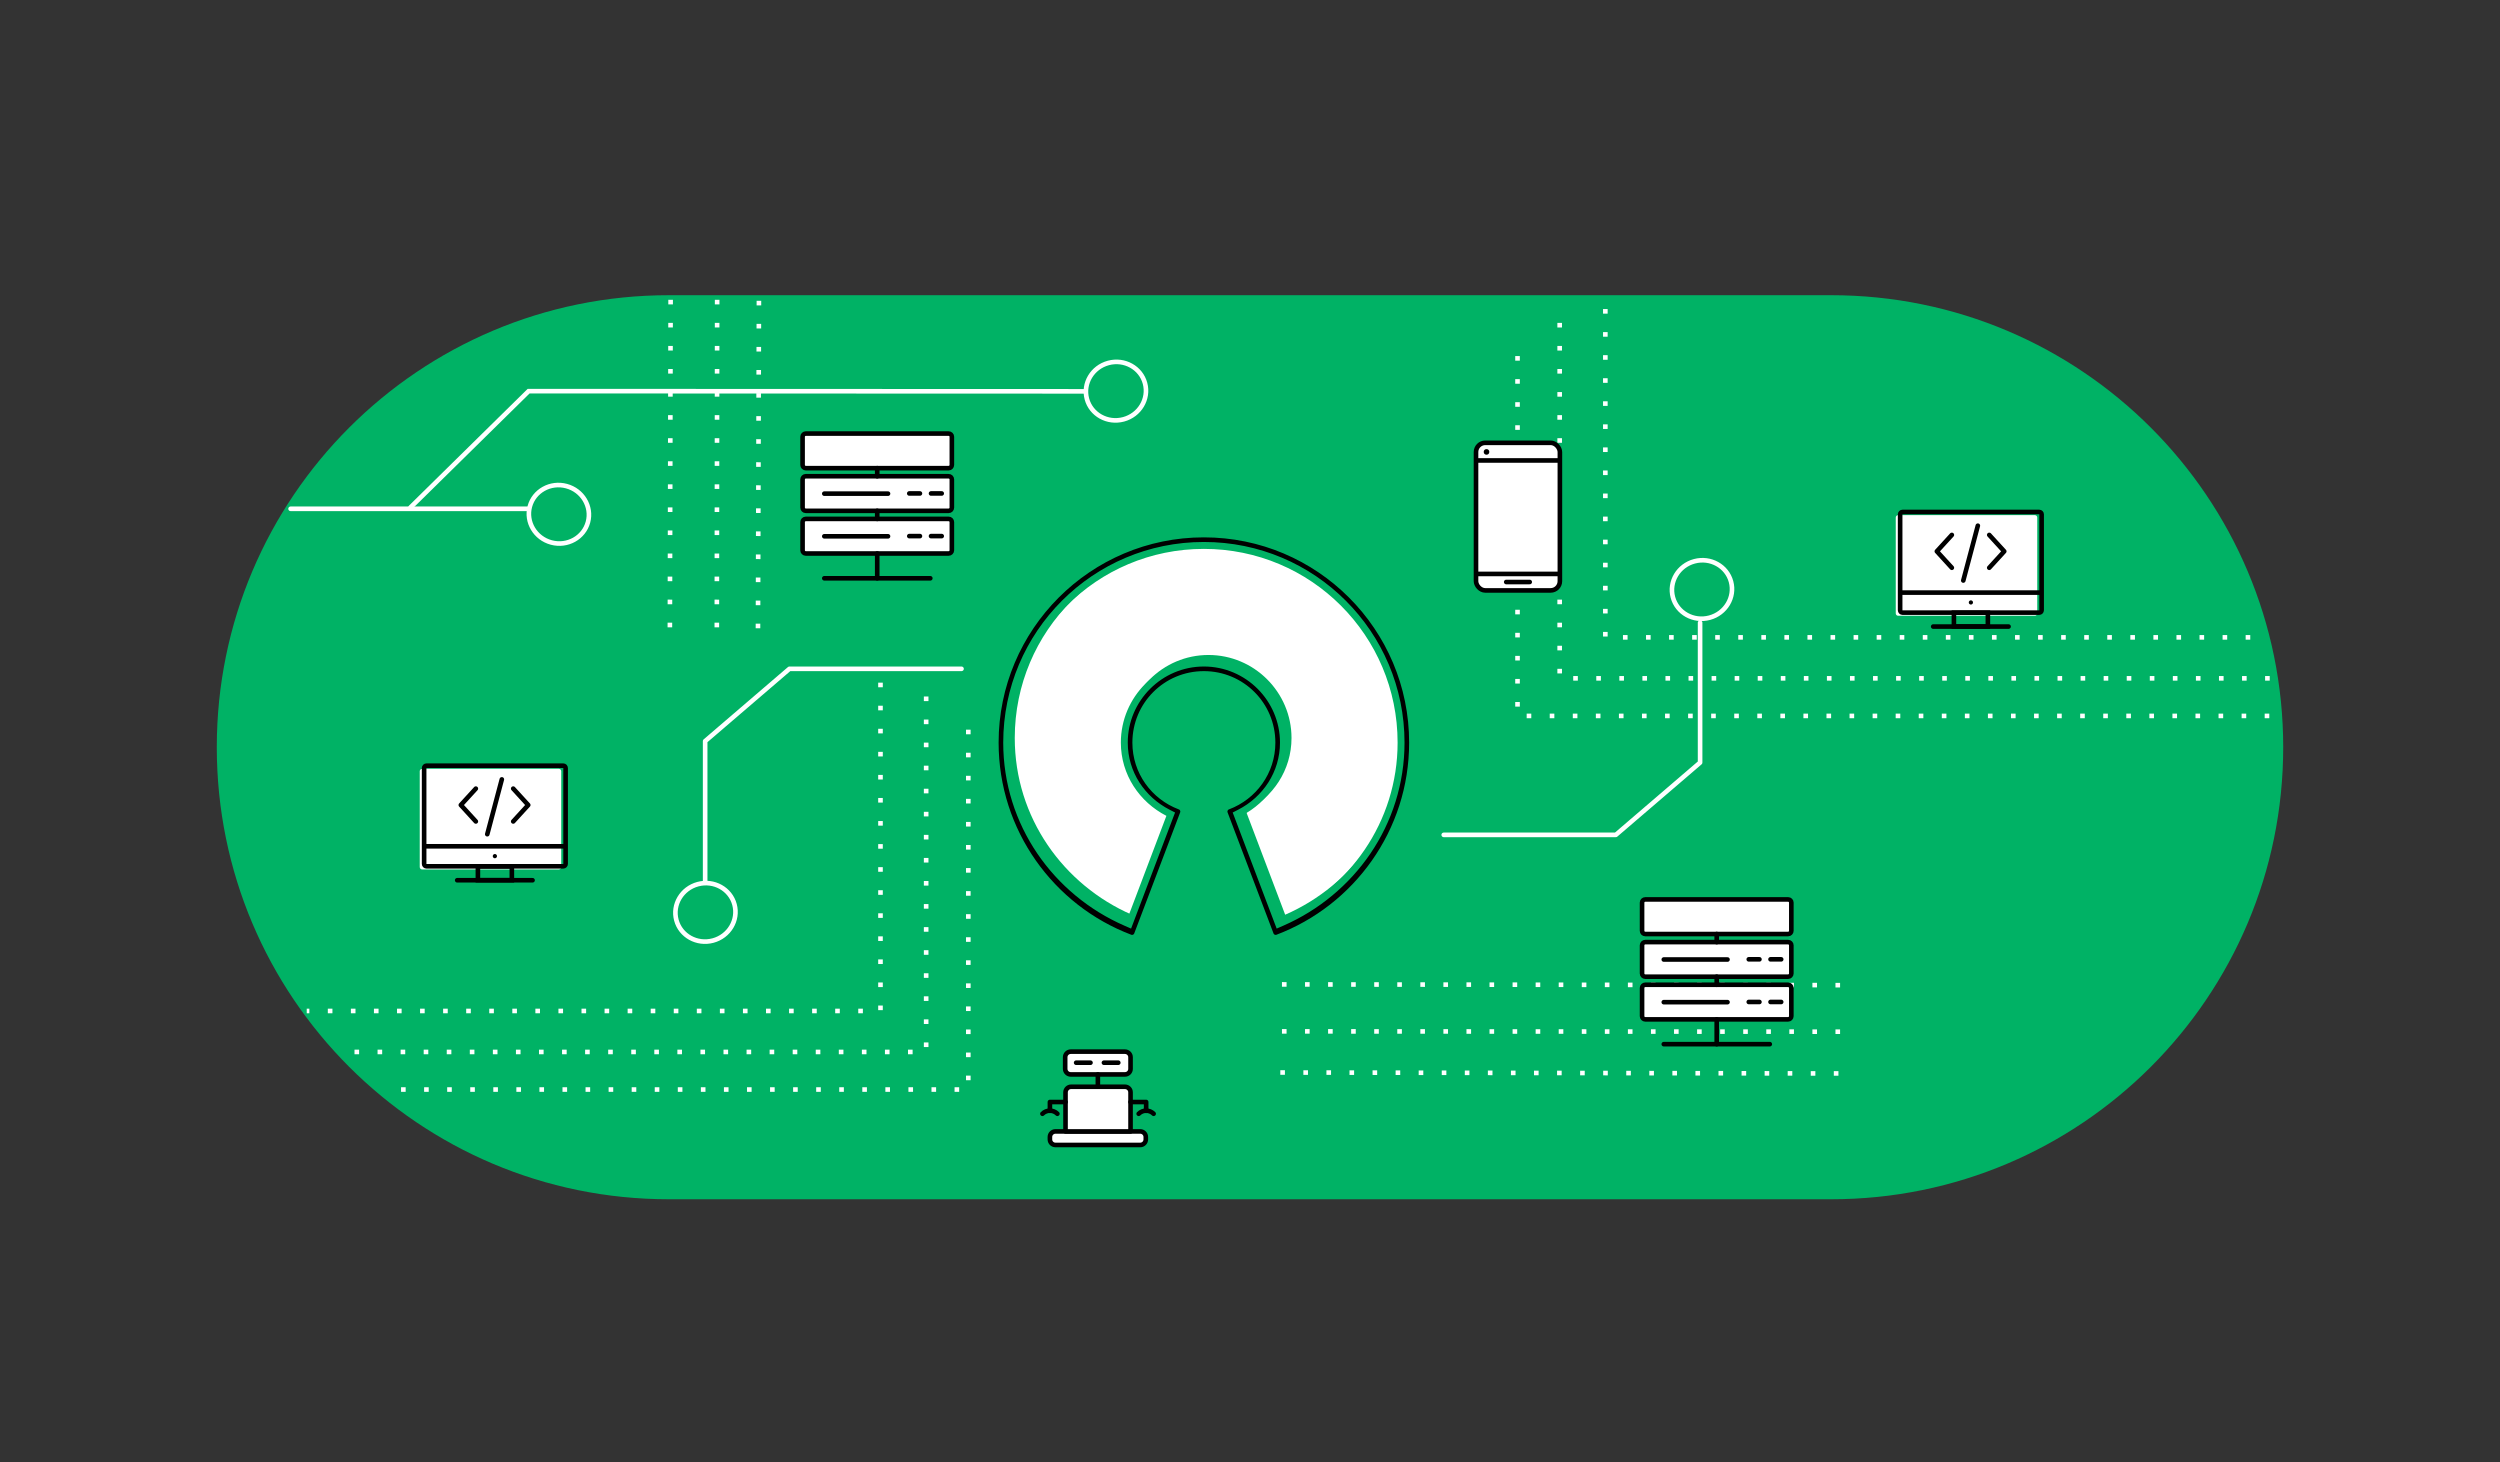<svg width="542" height="317" viewBox="0 0 542 317" fill="none" xmlns="http://www.w3.org/2000/svg">
<rect x="0" y="0" width="542" height="317" fill="#333333" stroke="none"/>
<path fill-rule="evenodd" clip-rule="evenodd" d="M47 162C47 107.876 90.876 64 145 64H397C451.124 64 495 107.876 495 162V162C495 216.124 451.124 260 397 260H145C90.876 260 47 216.124 47 162V162Z" fill="#00B265"/>
<ellipse cx="6.328" cy="6.523" rx="6.328" ry="6.523" transform="matrix(-0.259 -0.966 -0.966 0.259 376.929 132.226)" stroke="white"/>
<ellipse cx="6.328" cy="6.523" rx="6.328" ry="6.523" transform="matrix(0.259 0.966 0.966 -0.259 145 193.376)" stroke="white"/>
<path d="M313 181H350.308L368.58 165.326V135" stroke="white" stroke-linecap="round" stroke-linejoin="round"/>
<path d="M208.456 145L171.148 145L152.876 160.674L152.876 191" stroke="white" stroke-linecap="round" stroke-linejoin="round"/>
<path d="M398.571 232.726L276.128 232.516" stroke="white" stroke-dasharray="1 4"/>
<path d="M398.929 223.67L275.929 223.598" stroke="white" stroke-dasharray="1 4"/>
<path d="M398.929 213.583L276.487 213.417" stroke="white" stroke-dasharray="1 4"/>
<path d="M164.534 65.213L164.324 137.882" stroke="white" stroke-dasharray="1 4"/>
<path d="M155.478 65L155.406 138" stroke="white" stroke-dasharray="1 4"/>
<path d="M145.391 65L145.226 137.669" stroke="white" stroke-dasharray="1 4"/>
<ellipse cx="121.169" cy="111.501" rx="6.328" ry="6.523" transform="rotate(105 121.169 111.501)" stroke="white"/>
<ellipse cx="6.328" cy="6.523" rx="6.328" ry="6.523" transform="matrix(0.259 0.966 0.966 -0.259 234 80.376)" stroke="white"/>
<path d="M114.429 110.307L63 110.307" stroke="white" stroke-linecap="round" stroke-linejoin="round"/>
<path d="M89 110L114.607 84.8L235.107 84.843" stroke="white" stroke-linecap="round"/>
<path d="M209.929 158.194V236.212H83" stroke="white" stroke-dasharray="1 4"/>
<path d="M329 77.194V155.212H493" stroke="white" stroke-dasharray="1 4"/>
<path d="M200.791 151V228.064H75" stroke="white" stroke-dasharray="1 4"/>
<path d="M338.138 70V147.064H493" stroke="white" stroke-dasharray="1 4"/>
<path d="M190.891 148V219.18H66.5" stroke="white" stroke-dasharray="1 4"/>
<path d="M348.038 67V138.18H491" stroke="white" stroke-dasharray="1 4"/>
<path d="M262 118C285.219 118 304 136.781 304 160C304 177.242 293.461 191.836 278.625 198.312L270.125 175.875C275.945 172.891 280 166.977 280 160C280 150.086 271.914 142 262 142C252.086 142 244 150.086 244 160C244 166.977 248.055 172.891 253.875 175.875L245.375 198.312C230.539 191.836 220 177.242 220 160C220 136.781 238.781 118 262 118Z" fill="white"/>
<path d="M246.611 202.609L246.609 202.614C246.37 203.258 245.66 203.591 245.01 203.359C227.912 196.894 215.75 180.34 215.75 161C215.75 136.031 236.031 115.75 261 115.75C285.969 115.75 306.25 136.031 306.25 161C306.25 180.34 294.088 196.894 276.99 203.359C276.34 203.591 275.63 203.258 275.391 202.614L275.389 202.609L265.451 176.421L265.451 176.421L265.446 176.409C265.32 176.093 265.33 175.744 265.47 175.439L265.473 175.432L265.476 175.426C265.611 175.117 265.865 174.882 266.184 174.771L266.194 174.767L266.203 174.764C271.77 172.659 275.75 167.334 275.75 161C275.75 152.828 269.172 146.25 261 146.25C252.828 146.25 246.25 152.828 246.25 161C246.25 167.334 250.23 172.659 255.797 174.764L255.806 174.767L255.816 174.771C256.135 174.882 256.389 175.117 256.524 175.426L256.527 175.432L256.53 175.439C256.67 175.744 256.68 176.093 256.554 176.409L256.554 176.409L256.549 176.421L246.611 202.609ZM276.924 199.578L277.203 200.315L277.925 200C293.016 193.412 303.75 178.56 303.75 161C303.75 137.367 284.633 118.25 261 118.25C237.367 118.25 218.25 137.367 218.25 161C218.25 178.56 228.984 193.412 244.075 200L244.797 200.315L245.076 199.578L253.576 177.141L253.814 176.514L253.217 176.208C247.626 173.341 243.75 167.672 243.75 161C243.75 151.5 251.5 143.75 261 143.75C270.5 143.75 278.25 151.5 278.25 161C278.25 167.672 274.374 173.341 268.783 176.208L268.186 176.514L268.424 177.141L276.924 199.578Z" fill="black" stroke="#00B265" stroke-width="1.5"/>
<path fill-rule="evenodd" clip-rule="evenodd" d="M441.161 133.498H411.514C411.231 133.498 411 133.267 411 132.984V112.197C411 111.914 411.231 111.683 411.514 111.683H441.161C441.444 111.683 441.675 111.914 441.675 112.197V132.984C441.675 133.267 441.444 133.498 441.161 133.498Z" fill="white"/>
<path fill-rule="evenodd" clip-rule="evenodd" d="M442.112 132.815H412.464C412.181 132.815 411.95 132.583 411.95 132.301V111.513C411.95 111.231 412.181 111 412.464 111H442.112C442.394 111 442.625 111.231 442.625 111.513V132.301C442.625 132.583 442.394 132.815 442.112 132.815Z" stroke="black"/>
<path d="M411.95 128.476H442.625" stroke="black"/>
<path d="M423.16 123.089L421.534 121.31L419.908 119.531L421.534 117.753L423.16 115.974" stroke="black" stroke-linecap="round" stroke-linejoin="round"/>
<path d="M431.268 115.974L432.894 117.753L434.52 119.531L432.894 121.31L431.268 123.089" stroke="black" stroke-linecap="round" stroke-linejoin="round"/>
<path d="M428.796 113.97L425.641 125.857" stroke="black" stroke-linecap="round" stroke-linejoin="round"/>
<path fill-rule="evenodd" clip-rule="evenodd" d="M427.748 130.611C427.748 130.865 427.542 131.071 427.288 131.071C427.034 131.071 426.828 130.865 426.828 130.611C426.828 130.357 427.034 130.151 427.288 130.151C427.542 130.151 427.748 130.357 427.748 130.611" fill="black"/>
<path fill-rule="evenodd" clip-rule="evenodd" d="M423.607 135.826H430.969V132.835H423.607V135.826Z" stroke="black"/>
<path d="M419.121 135.838H435.455" stroke="black" stroke-linecap="round" stroke-linejoin="round"/>
<path fill-rule="evenodd" clip-rule="evenodd" d="M121.161 188.498H91.514C91.231 188.498 91 188.267 91 187.984V167.197C91 166.914 91.231 166.683 91.514 166.683H121.161C121.444 166.683 121.675 166.914 121.675 167.197V187.984C121.675 188.267 121.444 188.498 121.161 188.498Z" fill="white"/>
<path fill-rule="evenodd" clip-rule="evenodd" d="M122.112 187.815H92.464C92.181 187.815 91.95 187.583 91.95 187.301V166.513C91.95 166.231 92.181 166 92.464 166H122.112C122.394 166 122.625 166.231 122.625 166.513V187.301C122.625 187.583 122.394 187.815 122.112 187.815Z" stroke="black"/>
<path d="M91.95 183.476H122.625" stroke="black"/>
<path d="M103.16 178.089L101.534 176.31L99.908 174.531L101.534 172.753L103.16 170.974" stroke="black" stroke-linecap="round" stroke-linejoin="round"/>
<path d="M111.268 170.974L112.894 172.753L114.52 174.531L112.894 176.31L111.268 178.089" stroke="black" stroke-linecap="round" stroke-linejoin="round"/>
<path d="M108.796 168.97L105.641 180.857" stroke="black" stroke-linecap="round" stroke-linejoin="round"/>
<path fill-rule="evenodd" clip-rule="evenodd" d="M107.748 185.611C107.748 185.865 107.542 186.071 107.288 186.071C107.034 186.071 106.828 185.865 106.828 185.611C106.828 185.357 107.034 185.151 107.288 185.151C107.542 185.151 107.748 185.357 107.748 185.611" fill="black"/>
<path fill-rule="evenodd" clip-rule="evenodd" d="M103.607 190.826H110.969V187.835H103.607V190.826Z" stroke="black"/>
<path d="M99.121 190.838H115.455" stroke="black" stroke-linecap="round" stroke-linejoin="round"/>
<path fill-rule="evenodd" clip-rule="evenodd" d="M387.672 202.493H356.689C356.31 202.493 356 202.182 356 201.803V195.689C356 195.31 356.31 195 356.689 195H387.672C388.051 195 388.361 195.31 388.361 195.689V201.803C388.361 202.182 388.051 202.493 387.672 202.493Z" fill="white" stroke="black" stroke-linecap="round" stroke-linejoin="round"/>
<path fill-rule="evenodd" clip-rule="evenodd" d="M387.672 211.743H356.689C356.31 211.743 356 211.433 356 211.054V204.94C356 204.561 356.31 204.251 356.689 204.251H387.672C388.051 204.251 388.361 204.561 388.361 204.94V211.054C388.361 211.433 388.051 211.743 387.672 211.743Z" fill="white" stroke="black" stroke-linecap="round" stroke-linejoin="round"/>
<path fill-rule="evenodd" clip-rule="evenodd" d="M387.672 220.994H356.689C356.31 220.994 356 220.684 356 220.305V214.191C356 213.812 356.31 213.501 356.689 213.501H387.672C388.051 213.501 388.361 213.812 388.361 214.191V220.305C388.361 220.684 388.051 220.994 387.672 220.994Z" fill="white" stroke="black" stroke-linecap="round" stroke-linejoin="round"/>
<path d="M372.181 202.493V204.251" stroke="black" stroke-linecap="round" stroke-linejoin="round"/>
<path d="M372.181 211.743V213.501" stroke="black" stroke-linecap="round" stroke-linejoin="round"/>
<path d="M372.181 220.994V226.374" stroke="black" stroke-linecap="round" stroke-linejoin="round"/>
<path d="M360.709 226.374H383.688" stroke="black" stroke-linecap="round" stroke-linejoin="round"/>
<path d="M360.709 208.024H374.521" stroke="black" stroke-linecap="round" stroke-linejoin="round"/>
<path d="M379.132 207.982H381.442" stroke="black" stroke-linecap="round" stroke-linejoin="round"/>
<path d="M383.85 207.982H386.161" stroke="black" stroke-linecap="round" stroke-linejoin="round"/>
<path d="M360.709 217.269H374.521" stroke="black" stroke-linecap="round" stroke-linejoin="round"/>
<path d="M379.132 217.227H381.442" stroke="black" stroke-linecap="round" stroke-linejoin="round"/>
<path d="M383.85 217.227H386.161" stroke="black" stroke-linecap="round" stroke-linejoin="round"/>
<path fill-rule="evenodd" clip-rule="evenodd" d="M205.672 101.493H174.689C174.31 101.493 174 101.182 174 100.803V94.689C174 94.31 174.31 94 174.689 94H205.672C206.051 94 206.361 94.31 206.361 94.689V100.803C206.361 101.182 206.051 101.493 205.672 101.493Z" fill="white" stroke="black" stroke-linecap="round" stroke-linejoin="round"/>
<path fill-rule="evenodd" clip-rule="evenodd" d="M205.672 110.743H174.689C174.31 110.743 174 110.433 174 110.054V103.94C174 103.561 174.31 103.251 174.689 103.251H205.672C206.051 103.251 206.361 103.561 206.361 103.94V110.054C206.361 110.433 206.051 110.743 205.672 110.743Z" fill="white" stroke="black" stroke-linecap="round" stroke-linejoin="round"/>
<path fill-rule="evenodd" clip-rule="evenodd" d="M205.672 119.994H174.689C174.31 119.994 174 119.684 174 119.305V113.191C174 112.812 174.31 112.501 174.689 112.501H205.672C206.051 112.501 206.361 112.812 206.361 113.191V119.305C206.361 119.684 206.051 119.994 205.672 119.994Z" fill="white" stroke="black" stroke-linecap="round" stroke-linejoin="round"/>
<path d="M190.181 101.493V103.251" stroke="black" stroke-linecap="round" stroke-linejoin="round"/>
<path d="M190.181 110.743V112.501" stroke="black" stroke-linecap="round" stroke-linejoin="round"/>
<path d="M190.181 119.994V125.374" stroke="black" stroke-linecap="round" stroke-linejoin="round"/>
<path d="M178.709 125.374H201.688" stroke="black" stroke-linecap="round" stroke-linejoin="round"/>
<path d="M178.709 107.024H192.521" stroke="black" stroke-linecap="round" stroke-linejoin="round"/>
<path d="M197.132 106.982H199.442" stroke="black" stroke-linecap="round" stroke-linejoin="round"/>
<path d="M201.85 106.982H204.161" stroke="black" stroke-linecap="round" stroke-linejoin="round"/>
<path d="M178.709 116.269H192.521" stroke="black" stroke-linecap="round" stroke-linejoin="round"/>
<path d="M197.132 116.227H199.442" stroke="black" stroke-linecap="round" stroke-linejoin="round"/>
<path d="M201.85 116.227H204.161" stroke="black" stroke-linecap="round" stroke-linejoin="round"/>
<rect x="320" y="96" width="18.182" height="32" rx="2" fill="white" stroke="black"/>
<path d="M337.825 99.828H320.364" stroke="black" stroke-linecap="square"/>
<path d="M337.825 124.429H320.364" stroke="black" stroke-linecap="square"/>
<circle cx="322.276" cy="97.977" r="0.608" fill="black"/>
<path d="M326.549 126.181H331.64" stroke="black" stroke-linecap="round" stroke-linejoin="round"/>
<path fill-rule="evenodd" clip-rule="evenodd" d="M232.128 228H243.904C244.563 228 245.102 228.539 245.102 229.198V231.736C245.102 232.395 244.563 232.934 243.904 232.934H232.128C231.469 232.934 230.929 232.395 230.929 231.736V229.198C230.929 228.539 231.469 228 232.128 228" fill="white"/>
<path fill-rule="evenodd" clip-rule="evenodd" d="M232.128 228H243.904C244.563 228 245.102 228.539 245.102 229.198V231.736C245.102 232.395 244.563 232.934 243.904 232.934H232.128C231.469 232.934 230.929 232.395 230.929 231.736V229.198C230.929 228.539 231.469 228 232.128 228Z" stroke="black" stroke-linecap="round" stroke-linejoin="round"/>
<path fill-rule="evenodd" clip-rule="evenodd" d="M228.819 245.291H247.212C247.871 245.291 248.41 245.83 248.41 246.49V247.031C248.41 247.69 247.871 248.229 247.212 248.229H228.819C228.16 248.229 227.621 247.69 227.621 247.031V246.49C227.621 245.83 228.16 245.291 228.819 245.291" fill="white"/>
<path fill-rule="evenodd" clip-rule="evenodd" d="M228.818 245.291H247.21C247.869 245.291 248.408 245.83 248.408 246.49V247.031C248.408 247.69 247.869 248.229 247.21 248.229H228.818C228.158 248.229 227.619 247.69 227.619 247.031V246.49C227.619 245.83 228.158 245.291 228.818 245.291Z" stroke="black" stroke-linecap="round" stroke-linejoin="round"/>
<path d="M233.308 230.396H236.416" stroke="black" stroke-linecap="round" stroke-linejoin="round"/>
<path d="M239.333 230.396H242.441" stroke="black" stroke-linecap="round" stroke-linejoin="round"/>
<path d="M238.016 232.934V235.613" stroke="black" stroke-linecap="round" stroke-linejoin="round"/>
<path fill-rule="evenodd" clip-rule="evenodd" d="M245.102 245.291H231.005V236.811C231.005 236.152 231.544 235.613 232.203 235.613H243.903C244.563 235.613 245.102 236.152 245.102 236.811V245.291Z" fill="white" stroke="black" stroke-linecap="round" stroke-linejoin="round"/>
<path d="M231.004 238.915H227.621V240.829" stroke="black" stroke-linecap="round" stroke-linejoin="round"/>
<path d="M245.102 238.915H248.485V240.829" stroke="black" stroke-linecap="round" stroke-linejoin="round"/>
<path d="M229.238 241.463C228.343 240.568 226.895 240.568 226 241.463" stroke="black" stroke-linecap="round" stroke-linejoin="round"/>
<path d="M250.106 241.463C249.211 240.568 247.763 240.568 246.868 241.463" stroke="black" stroke-linecap="round" stroke-linejoin="round"/>
</svg>
